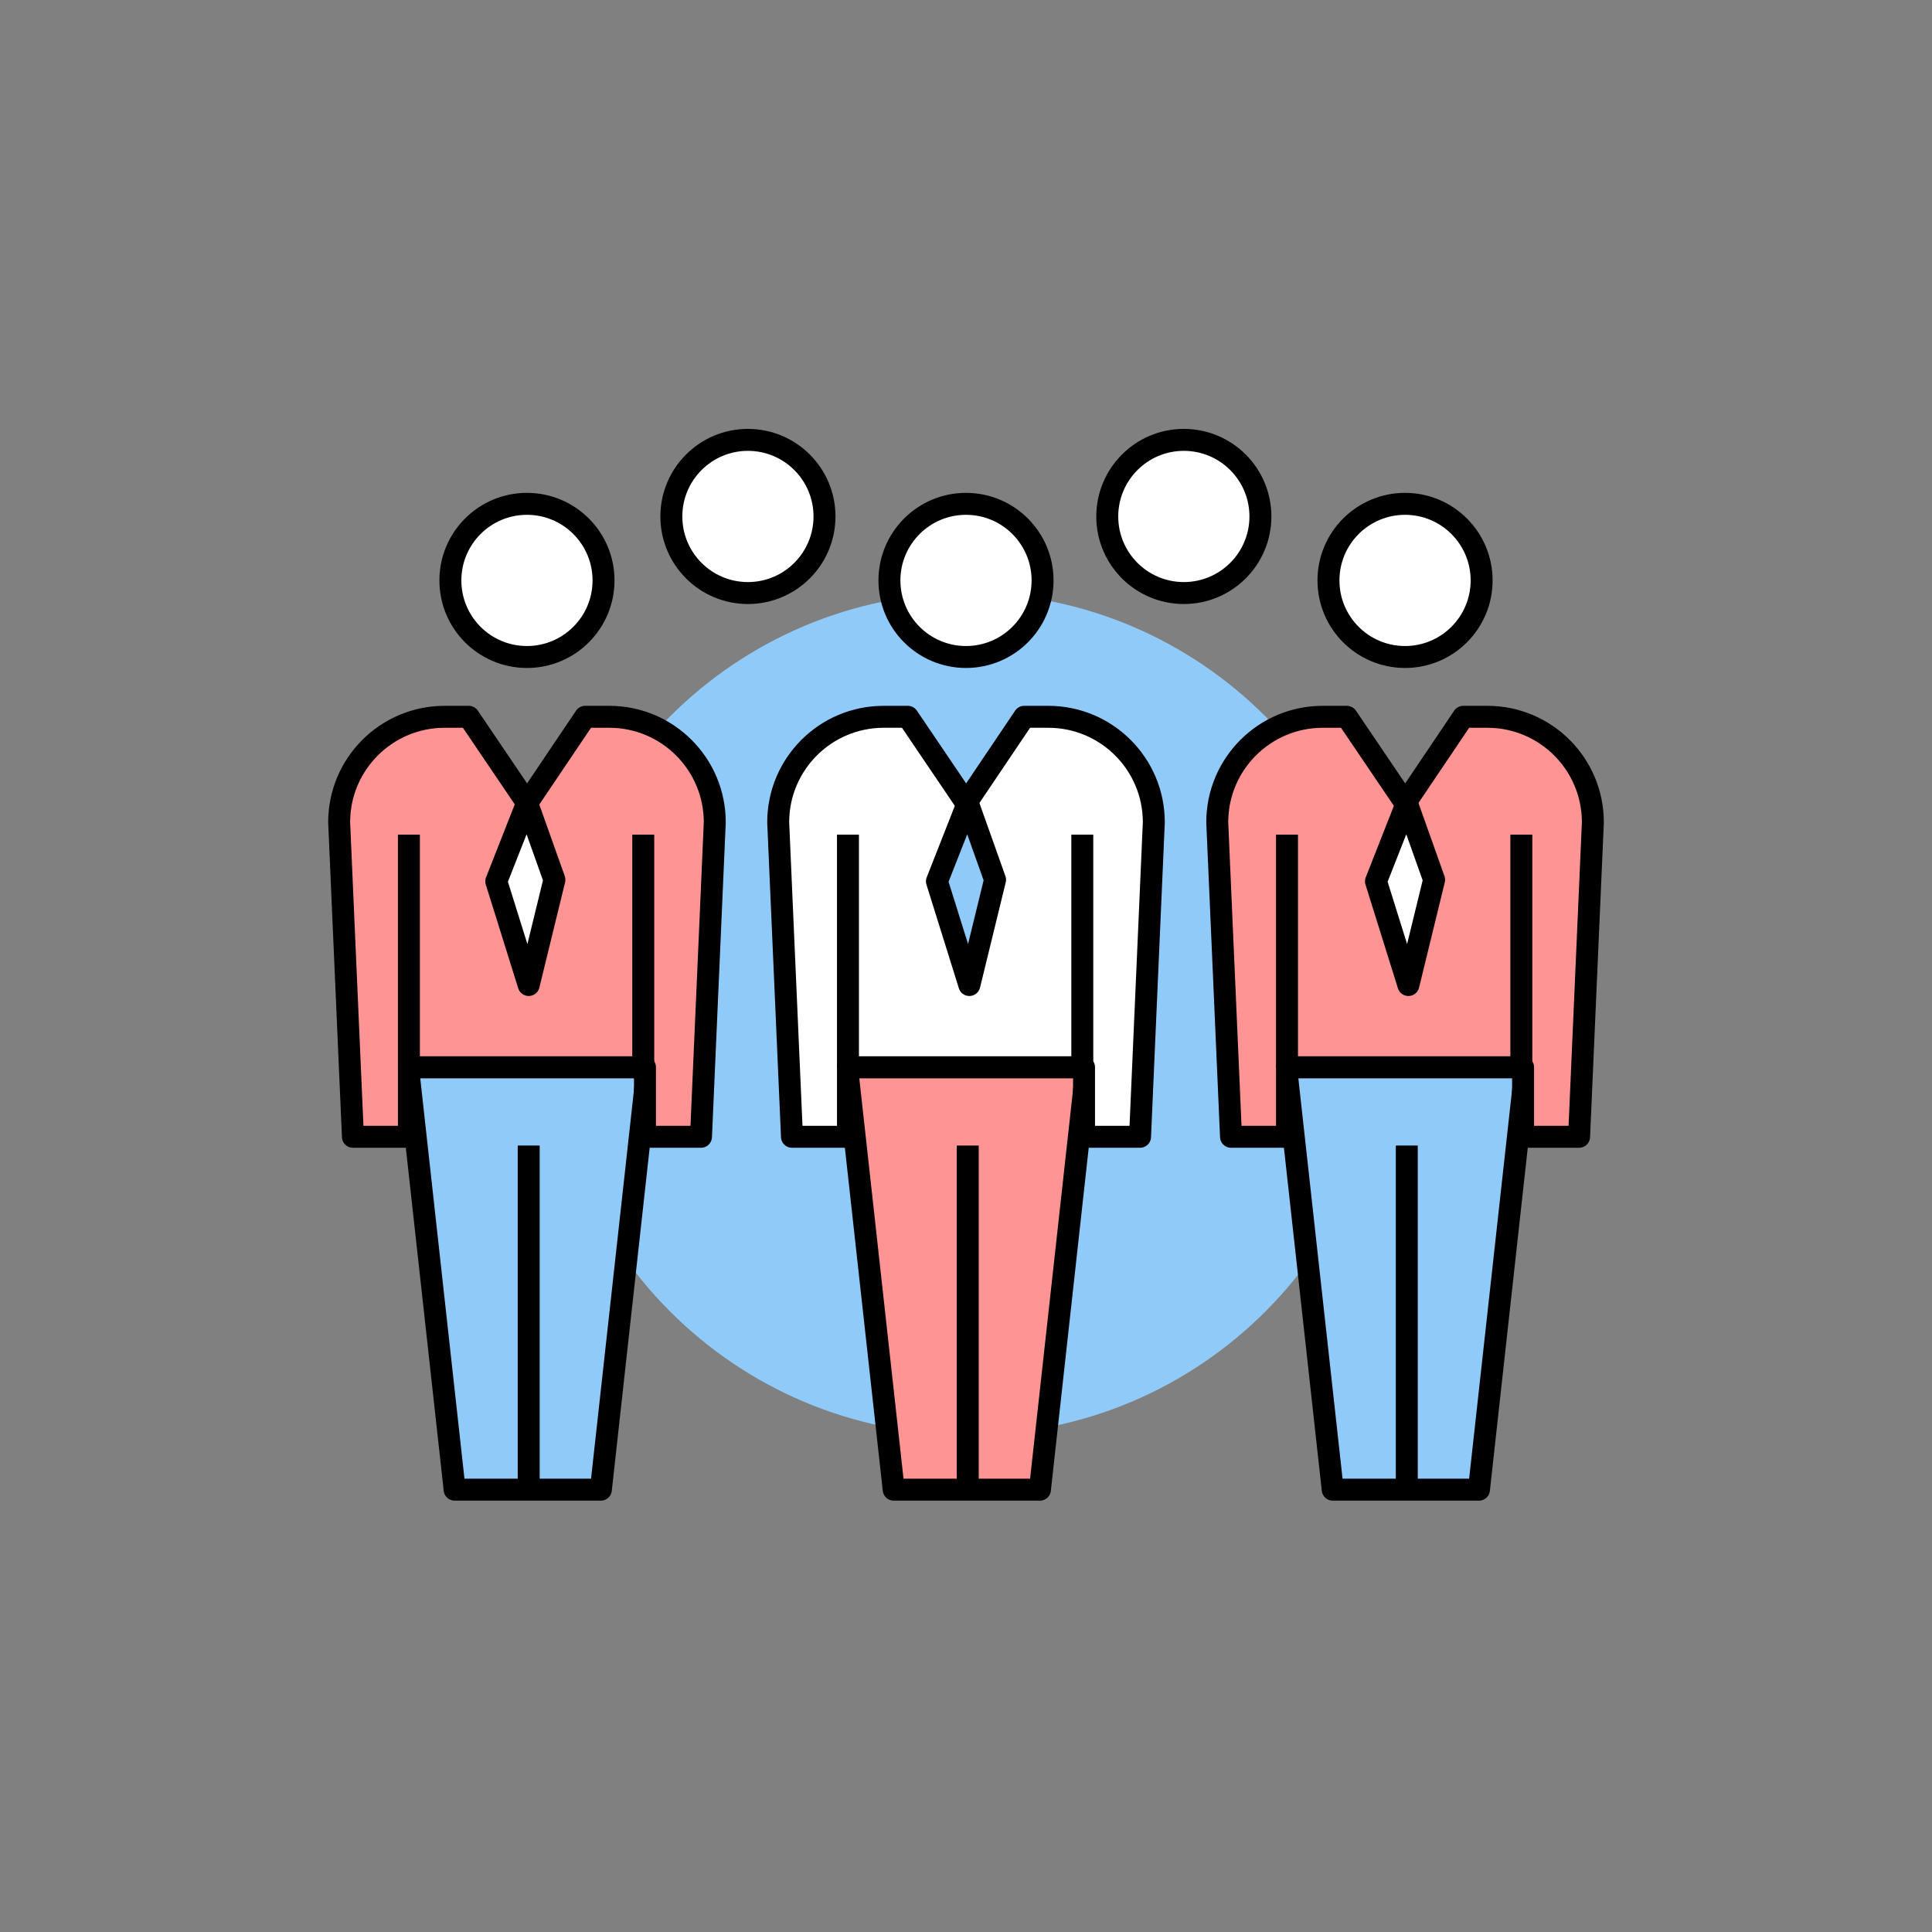 <?xml version="1.0" encoding="UTF-8"?><svg id="_レイヤー_2" xmlns="http://www.w3.org/2000/svg" viewBox="0 0 220 220"><rect x="0" y="0" width="220" height="220" fill="#808080" stroke="none"/><defs><style>.cls-1,.cls-2{fill:#90caf9;}.cls-2,.cls-3,.cls-4,.cls-5{stroke:#000;stroke-width:2.5px;}.cls-2,.cls-4,.cls-5{stroke-linejoin:round;}.cls-6,.cls-3{fill:none;}.cls-3{stroke-miterlimit:10;}.cls-4{fill:#fff;}.cls-5{fill:#fe9494;}</style></defs><g id="_2nd_Title"><path class="cls-1" d="M62.271,115.459c0-26.47,21.458-47.928,47.928-47.928s47.927,21.458,47.927,47.928-21.458,47.927-47.927,47.927-47.928-21.458-47.928-47.927Z"/><path class="cls-4" d="M76.448,58.81c0-4.814,3.903-8.721,8.719-8.721s8.72,3.906,8.72,8.721-3.904,8.721-8.72,8.721-8.719-3.902-8.719-8.721Z"/><path class="cls-4" d="M126.086,58.81c0-4.814,3.903-8.721,8.719-8.721s8.72,3.906,8.72,8.721-3.904,8.721-8.72,8.721-8.719-3.902-8.719-8.721Z"/><path class="cls-4" d="M101.28,66.093c0-4.814,3.905-8.72,8.72-8.72s8.719,3.906,8.719,8.72-3.903,8.72-8.719,8.72-8.72-3.901-8.72-8.72Z"/><polygon class="cls-5" points="118.418 169.629 101.765 169.629 96.452 121.528 123.73 121.528 118.418 169.629"/><line class="cls-3" x1="110.198" y1="130.446" x2="110.198" y2="169.91"/><path class="cls-4" d="M116.63,81.623h2.743c6.635,0,12.014,5.379,12.014,12.014l-1.569,35.81h-6.378v-7.918h-26.88v7.918h-6.377l-1.569-35.81c0-6.635,5.377-12.014,12.014-12.014h2.743l6.646,9.816,6.614-9.816Z"/><line class="cls-3" x1="96.559" y1="121.528" x2="96.559" y2="95.043"/><line class="cls-3" x1="123.243" y1="121.528" x2="123.243" y2="95.043"/><polygon class="cls-2" points="110.2 91.439 106.69 100.359 110.382 112.165 113.309 100.18 110.2 91.439"/><path class="cls-4" d="M151.274,66.093c0-4.814,3.905-8.72,8.721-8.72s8.72,3.906,8.72,8.72-3.905,8.72-8.72,8.72-8.721-3.901-8.721-8.72Z"/><polygon class="cls-2" points="168.412 169.629 151.759 169.629 146.447 121.528 173.725 121.528 168.412 169.629"/><line class="cls-3" x1="160.193" y1="130.446" x2="160.193" y2="169.91"/><path class="cls-5" d="M166.625,81.623h2.743c6.635,0,12.014,5.379,12.014,12.014l-1.569,35.81h-6.378v-7.918h-26.881v7.918h-6.377l-1.568-35.81c0-6.635,5.377-12.014,12.014-12.014h2.743l6.646,9.816,6.615-9.816Z"/><line class="cls-3" x1="146.553" y1="121.528" x2="146.553" y2="95.043"/><line class="cls-3" x1="173.237" y1="121.528" x2="173.237" y2="95.043"/><path class="cls-4" d="M51.285,66.093c0-4.814,3.903-8.72,8.719-8.72s8.721,3.906,8.721,8.72-3.904,8.72-8.721,8.72-8.719-3.901-8.719-8.72Z"/><polygon class="cls-2" points="68.423 169.629 51.769 169.629 46.457 121.528 73.735 121.528 68.423 169.629"/><line class="cls-3" x1="60.204" y1="130.446" x2="60.204" y2="169.91"/><path class="cls-5" d="M66.636,81.623h2.742c6.635,0,12.014,5.379,12.014,12.014l-1.569,35.81h-6.379v-7.918h-26.881v7.918h-6.376l-1.568-35.81c0-6.635,5.376-12.014,12.013-12.014h2.743l6.646,9.816,6.614-9.816Z"/><line class="cls-3" x1="46.563" y1="121.528" x2="46.563" y2="95.043"/><line class="cls-3" x1="73.249" y1="121.528" x2="73.249" y2="95.043"/><polygon class="cls-4" points="60.021 91.439 56.512 100.359 60.204 112.165 63.131 100.18 60.021 91.439"/><polygon class="cls-4" points="160.195 91.439 156.685 100.359 160.377 112.165 163.304 100.18 160.195 91.439"/><rect class="cls-6" width="220" height="220"/></g></svg>